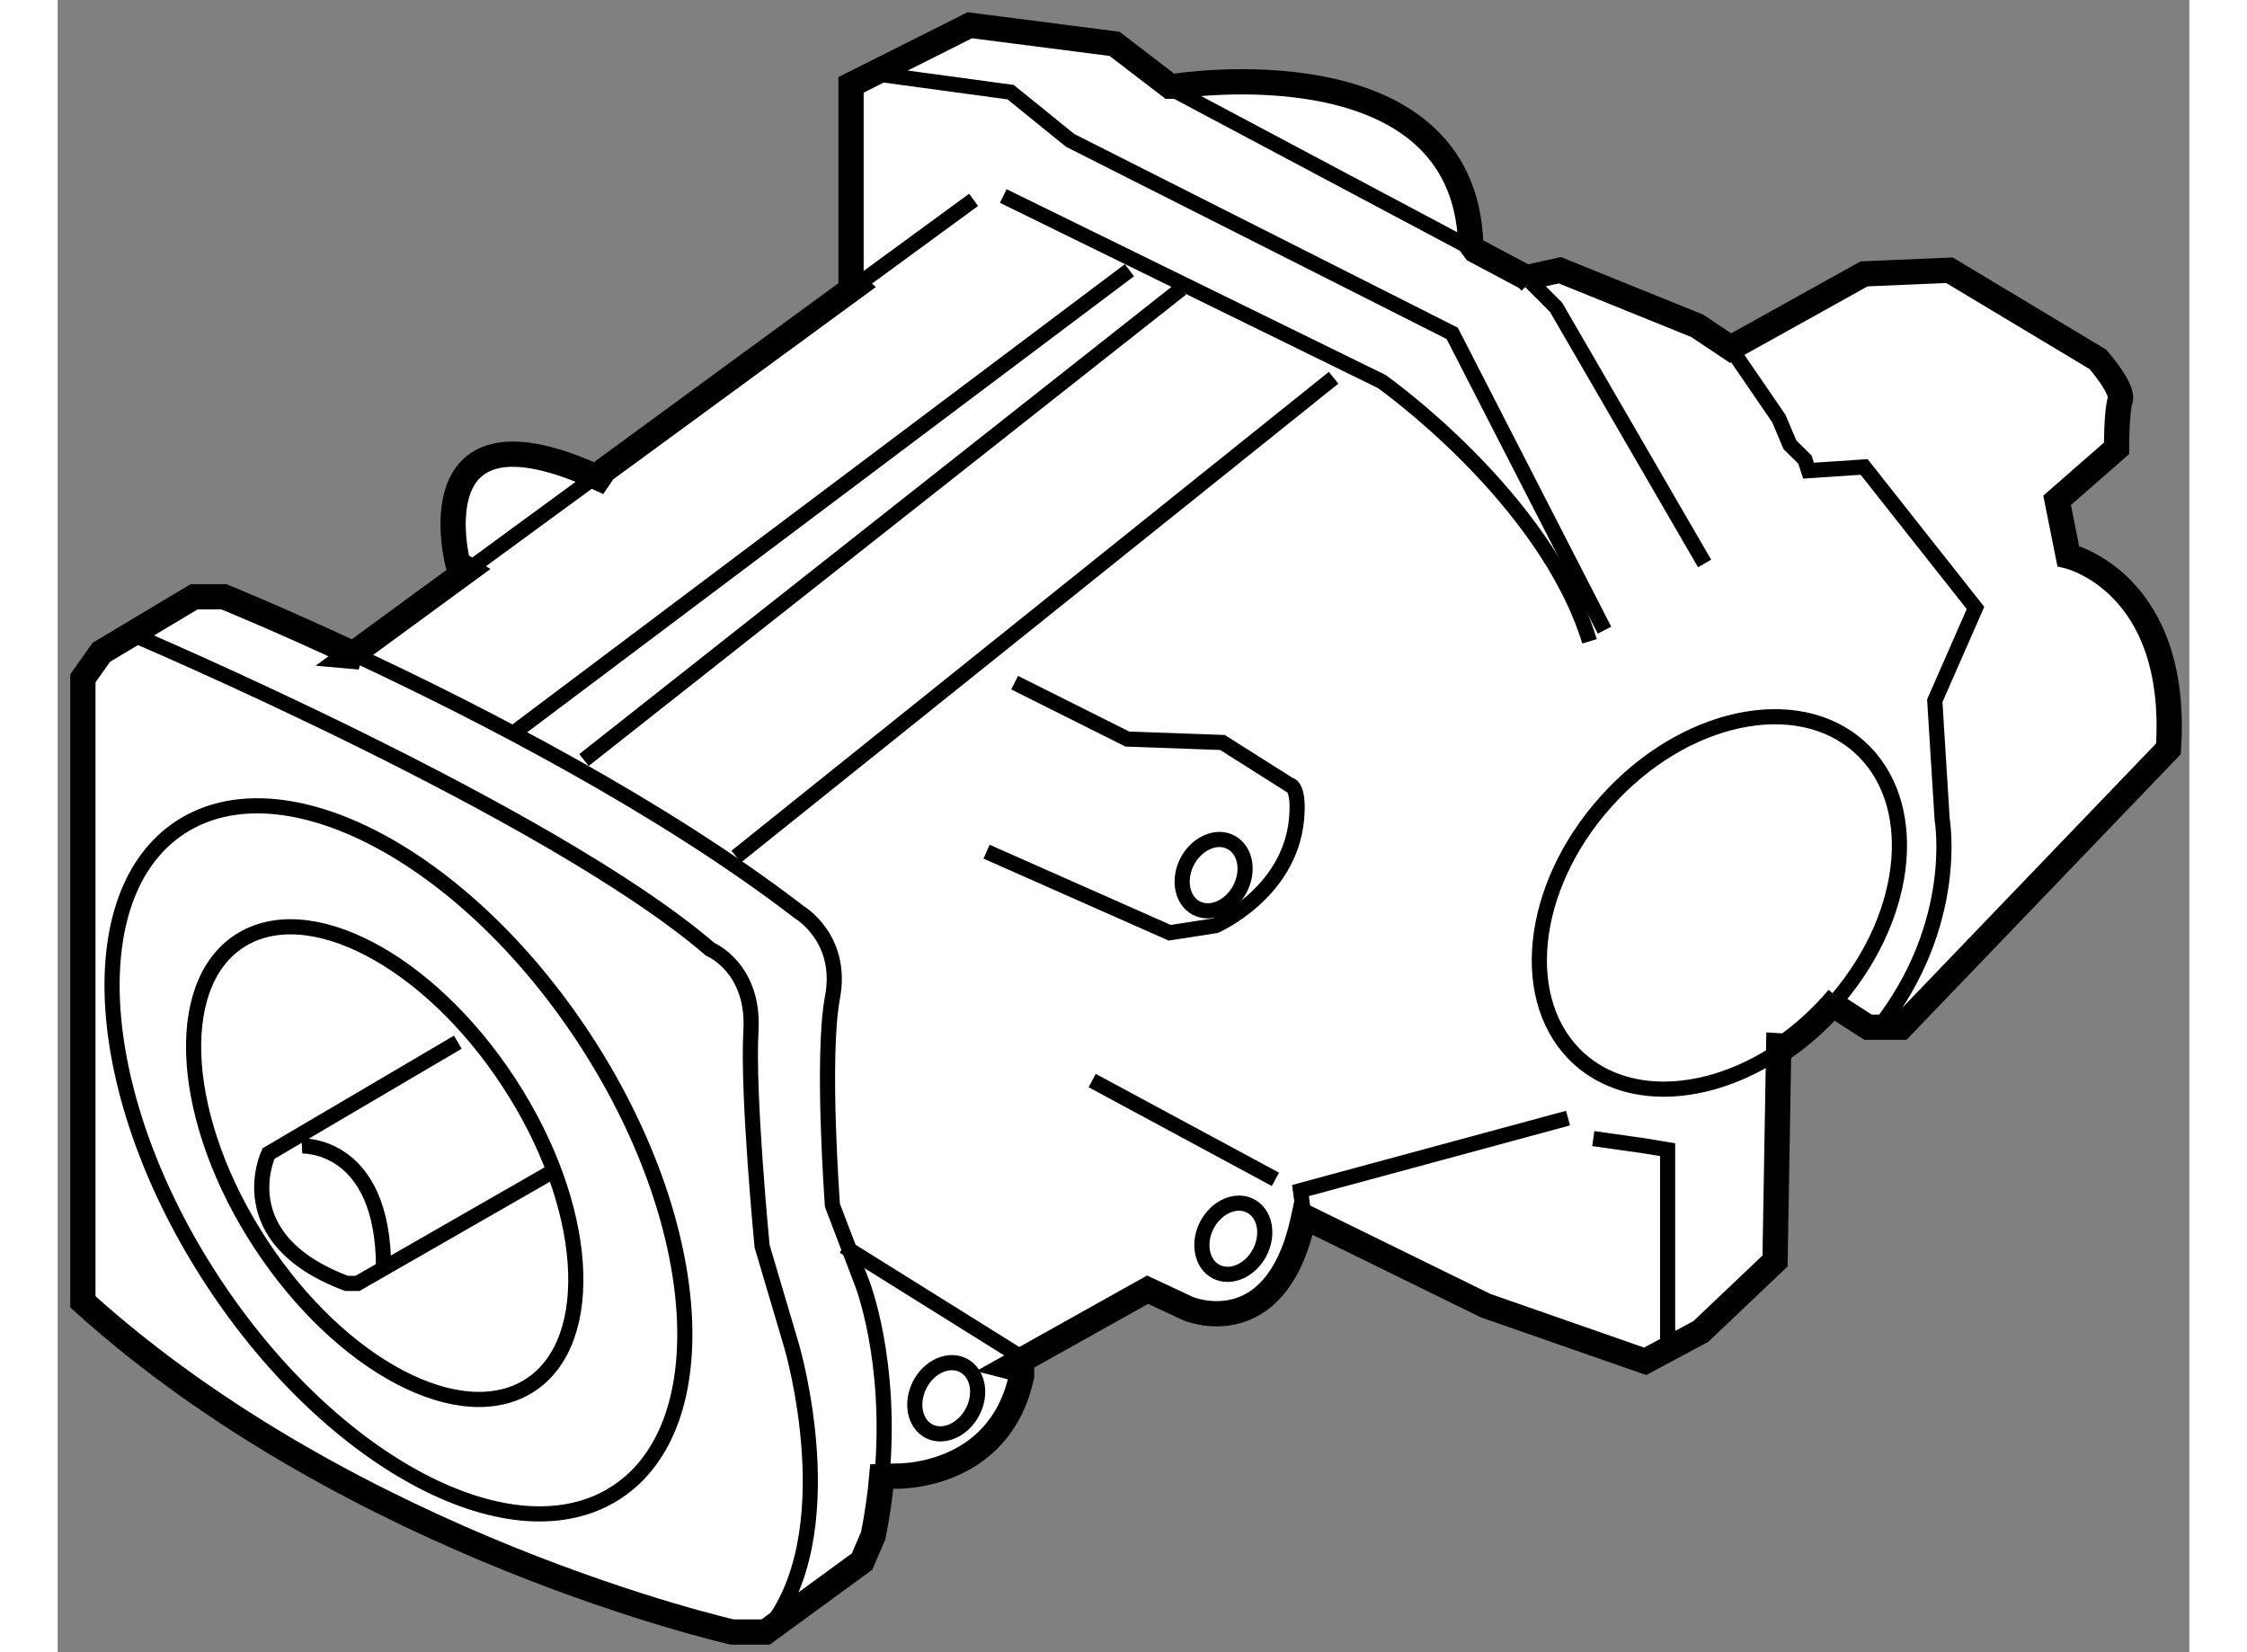 <?xml version="1.0" encoding="utf-8"?>
<!-- Generator: Adobe Illustrator 15.1.0, SVG Export Plug-In . SVG Version: 6.00 Build 0)  -->
<!DOCTYPE svg PUBLIC "-//W3C//DTD SVG 1.1//EN" "http://www.w3.org/Graphics/SVG/1.1/DTD/svg11.dtd">
<svg version="1.1" xmlns="http://www.w3.org/2000/svg" xmlns:xlink="http://www.w3.org/1999/xlink" x="0px" y="0px" width="244.8px"
	 height="180px" viewBox="188.097 110.464 42.21 32.715" enable-background="new 0 0 244.8 180" xml:space="preserve">
	
<rect x="188.097" y="110.464" width="42.21" height="32.715" fill="#808080" stroke="none"/>
	
<g><path fill="#FFFFFF" stroke="#000000" stroke-width="0.5" d="M196.021,121.621c0,0-0.884-3.382,2.792-1.69l0.104-0.153
			l4.988-3.652l-0.098-0.091v-3.891l2.352-1.18l2.865,0.368l1.097,0.84h0.107c0,0,5.719-0.912,5.85,3.129l0.09,0.122l1.012,0.538
			l0.082,0.082l-0.082-0.082l0.663-0.146l2.718,1.1l0.661,0.442l2.644-1.47l1.691-0.072l2.938,1.764c0,0,0.516,0.587,0.442,0.807
			c-0.073,0.219-0.073,0.957-0.073,0.957l-1.176,1.028l0.221,1.104c0,0,2.203,0.512,1.983,3.817l-5.292,5.511h-0.658l-0.699-0.451
			l0.109-0.125c-0.036,0.042-0.072,0.084-0.109,0.125c-0.287,0.32-0.599,0.598-0.925,0.829l-0.142-0.009l-0.073,4.261l-1.469,1.395
			l-1.103,0.591l-3.16-1.103l-3.598-1.764l-0.029,0.133c-0.562,2.41-2.26,1.692-2.26,1.692l-0.805-0.376l-2.728,1.526l0.234,0.06
			v0.12c-0.44,2.059-2.498,1.985-2.498,1.985l-0.271,0.009c-0.033,0.37-0.088,0.761-0.169,1.168l-0.222,0.515l-1.909,1.395h-0.661
			c0,0-7.496-1.688-12.858-6.538v-12.345l0.365-0.516l1.837-1.099h0.589c0,0,1.094,0.441,2.693,1.191l-0.192-0.017l2.333-1.708
			L196.021,121.621z"></path><path fill="none" stroke="#000000" stroke-width="0.3" d="M198.518,131.017c2.387,3.637,2.675,7.663,0.649,8.994
			c-2.031,1.331-5.609-0.536-7.994-4.169c-2.386-3.634-2.677-7.663-0.648-8.994C192.554,125.52,196.131,127.384,198.518,131.017z"></path><path fill="none" stroke="#000000" stroke-width="0.3" d="M197.023,131.885c1.595,2.428,1.786,5.114,0.435,6.003
			c-1.356,0.888-3.742-0.359-5.337-2.787c-1.591-2.427-1.784-5.109-0.431-5.999C193.044,128.213,195.432,129.46,197.023,131.885z"></path><path fill="none" stroke="#000000" stroke-width="0.3" d="M194.084,123.474c2.421,1.134,5.998,2.973,8.697,5.052
			c0,0,0.881,0.516,0.658,1.689c-0.22,1.178,0,4.116,0,4.116l0.589,1.545c0,0,0.6,1.524,0.391,3.826"></path><path fill="none" stroke="#000000" stroke-width="0.3" d="M189.555,123.016c0,0,8.302,3.524,11.462,6.244
			c0,0,0.882,0.368,0.808,1.617c-0.072,1.249,0.221,4.264,0.221,4.264l0.587,1.982c0,0,1.104,3.747-0.513,5.656"></path><path fill="none" stroke="#000000" stroke-width="0.3" d="M222.319,131.182c-1.412,1.005-3.083,1.152-4.089,0.252
			c-1.238-1.111-1.004-3.396,0.529-5.101c1.528-1.71,3.774-2.189,5.013-1.081c1.209,1.084,1.014,3.281-0.419,4.976"></path><line fill="none" stroke="#000000" stroke-width="0.3" x1="203.906" y1="116.125" x2="206.234" y2="114.421"></line><line fill="none" stroke="#000000" stroke-width="0.3" x1="196.225" y1="121.749" x2="198.918" y2="119.777"></line><polyline fill="none" stroke="#000000" stroke-width="0.3" points="217.263,116.043 217.768,116.55 220.708,121.621 		"></polyline><polyline fill="none" stroke="#000000" stroke-width="0.3" points="210.122,112.172 210.275,112.289 216.169,115.423 		"></polyline><polyline fill="none" stroke="#000000" stroke-width="0.3" points="207.188,137.588 207.188,137.343 203.662,135.141 		"></polyline><path fill="none" stroke="#000000" stroke-width="0.3" d="M212.746,134.686c0.01-0.043,0.02-0.087,0.029-0.133l-0.069-0.515
			l5.298-1.435"></path><polyline fill="none" stroke="#000000" stroke-width="0.3" points="204.25,111.92 206.967,112.289 208.146,113.244 
			215.711,117.065 218.726,122.942 		"></polyline><line fill="none" stroke="#000000" stroke-width="0.3" x1="201.533" y1="127.426" x2="213.362" y2="117.944"></line><path fill="none" stroke="#000000" stroke-width="0.3" d="M206.821,114.345l7.494,3.673c0,0,3.233,2.281,4.115,5.144"></path><path fill="none" stroke="#000000" stroke-width="0.3" d="M211.898,135.267c-0.191,0.358-0.576,0.526-0.865,0.374
			c-0.285-0.15-0.365-0.564-0.178-0.923c0.192-0.36,0.577-0.527,0.863-0.375C212.008,134.495,212.084,134.909,211.898,135.267z"></path><path fill="none" stroke="#000000" stroke-width="0.3" d="M211.506,128.068c-0.19,0.359-0.575,0.526-0.865,0.376
			c-0.285-0.154-0.363-0.568-0.175-0.927c0.19-0.356,0.576-0.527,0.863-0.375C211.618,127.295,211.696,127.709,211.506,128.068z"></path><path fill="none" stroke="#000000" stroke-width="0.3" d="M206.211,138.424c-0.19,0.359-0.577,0.526-0.862,0.378
			c-0.288-0.156-0.365-0.566-0.178-0.926c0.189-0.359,0.577-0.526,0.863-0.375C206.322,137.654,206.401,138.068,206.211,138.424z"></path><path fill="none" stroke="#000000" stroke-width="0.3" d="M221.223,117.357l0.955,1.394l0.22,0.52l0.296,0.292l0.072,0.22
			l1.101-0.073l2.205,2.792l-0.806,1.837l0.146,2.352c0,0,0.367,2.059-1.25,4.114"></path><polyline fill="none" stroke="#000000" stroke-width="0.3" points="219.976,137.123 219.976,133.229 219.533,133.155 
			218.504,133.009 		"></polyline><line fill="none" stroke="#000000" stroke-width="0.3" x1="197.195" y1="124.926" x2="209.319" y2="115.815"></line><line fill="none" stroke="#000000" stroke-width="0.3" x1="198.519" y1="125.513" x2="210.347" y2="116.181"></line><path fill="none" stroke="#000000" stroke-width="0.3" d="M196.021,131.1l-3.748,2.205c0,0-0.809,1.687,1.543,2.571h0.219
			l3.97-2.278"></path><path fill="none" stroke="#000000" stroke-width="0.3" d="M192.934,133.155c0,0,1.617-0.073,1.617,2.424"></path><path fill="none" stroke="#000000" stroke-width="0.3" d="M207.047,123.981l2.231,1.117l1.884,0.068l1.324,0.837
			c0,0,0.208,0,0.141,0.698c-0.146,1.458-1.604,2.092-1.604,2.092l-0.907,0.14l-3.625-1.605"></path><line fill="none" stroke="#000000" stroke-width="0.3" x1="212.21" y1="133.816" x2="208.582" y2="131.86"></line></g>


</svg>